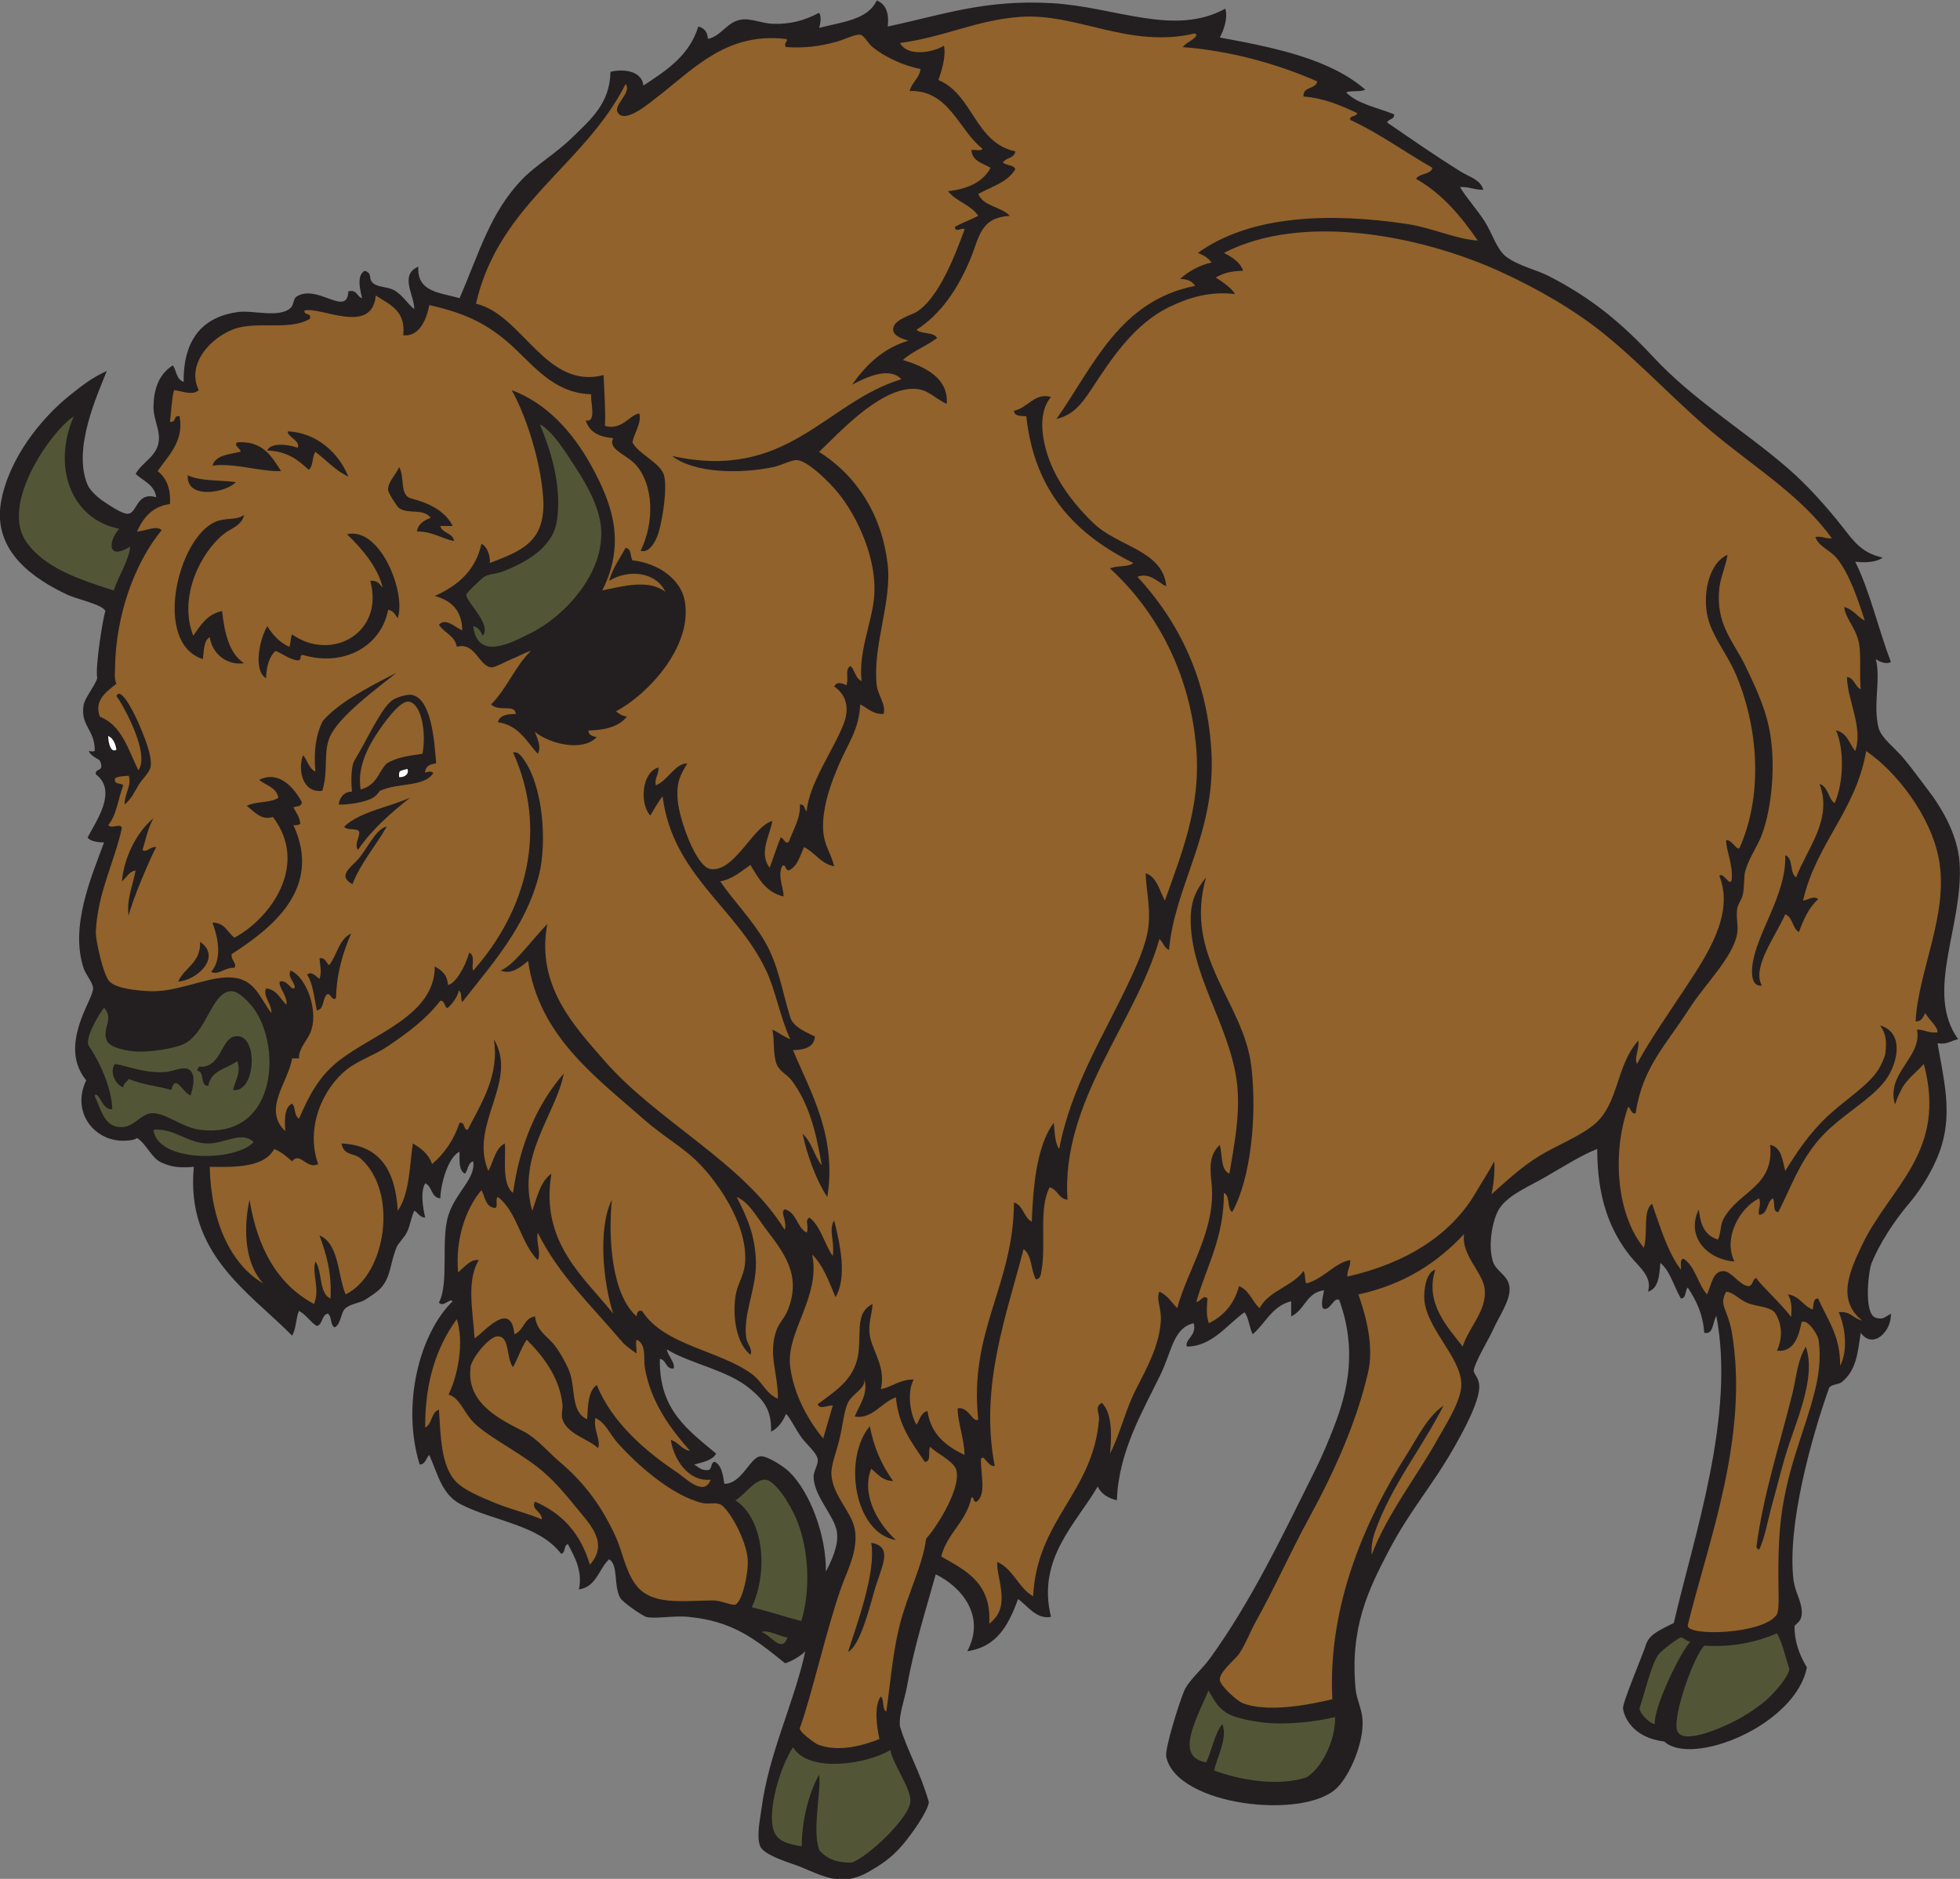<?xml version="1.0" encoding="UTF-8" standalone="no"?>
<svg
   xmlns:dc="http://purl.org/dc/elements/1.1/"
   xmlns:cc="http://creativecommons.org/ns#"
   xmlns:rdf="http://www.w3.org/1999/02/22-rdf-syntax-ns#"
   xmlns:svg="http://www.w3.org/2000/svg"
   xmlns="http://www.w3.org/2000/svg"
   viewBox="0 0 756.293 725.08"
   height="725.08"
   width="756.293"
   xml:space="preserve"
   id="svg2"
   version="1.1"><rect x="0" y="0" width="756.293" height="725.08" fill="#808080" stroke="none"/><defs
     id="defs6" /><g
     transform="matrix(1.333,0,0,-1.333,0,725.08)"
     id="g10"><g
       transform="scale(0.1)"
       id="g12"><path
         id="path14"
         style="fill:#231f20;fill-opacity:1;fill-rule:evenodd;stroke:none"
         d="m 309.164,4365.54 c -28.125,-71.33 -99.773,-226.25 -55.613,-329.73 7.304,-17.11 30.773,-38.22 51.64,-51.64 13.543,-8.71 51.508,-35.19 67.539,-31.79 25.418,5.41 22.918,63.68 79.45,47.68 -5.285,37.09 -38.016,46.74 -59.586,67.53 21.113,37.69 66.703,51.25 67.523,103.29 0.453,28.27 -16.543,60.05 -15.883,91.37 1.059,50.5 14.844,92.83 55.614,119.18 11.297,-11.15 8.496,-39.41 31.785,-47.68 -1.481,130.21 61.808,190.25 158.902,202.61 42.199,5.38 118.504,-18.56 150.957,11.92 8.289,7.78 8.309,26.68 15.891,31.78 60.305,40.5 147.527,-61.48 150.957,15.89 26.18,6.32 24.01,-15.72 39.73,-19.86 -5.53,24.02 -16.79,66.66 7.95,79.45 23.89,-8.02 8.54,-22.48 23.84,-35.75 14.28,-12.4 41.39,-10.14 59.58,-19.86 25.74,-13.76 39.13,-38.89 59.59,-55.62 1.37,39.36 -44.34,99.05 11.92,123.15 -4.83,-75.02 65.32,-75.05 119.18,-91.37 57.23,130.35 87.42,247.19 182.74,345.62 38.13,39.38 96.08,73.23 143.02,119.17 53.47,52.34 109.46,98.12 111.22,190.69 41.93,10.31 91.31,0.39 95.35,-39.72 66.5,43.41 133.15,86.66 158.9,170.81 17.16,-4.02 26.56,-15.81 27.81,-35.75 38.57,7.62 54.52,48.66 95.35,55.61 28.26,4.82 61,-10.75 91.36,-11.91 53.28,-2.02 93.69,10.07 135.07,31.78 7.68,-9.67 3.82,-33.23 0,-43.7 65.03,17.08 141.22,22.99 166.85,79.45 25.58,-10.17 36.71,-34.8 31.79,-75.48 157.02,33.28 281.27,79.13 476.71,67.54 183.45,-10.88 351.89,-97.2 500.54,-15.89 8.34,-26.41 -4.84,-63.39 -15.88,-83.43 160.95,-29.71 319.16,-62.2 421.09,-150.95 -13.66,-7.53 -40.66,-1.72 -55.61,-7.95 33.49,-34.03 91.2,-43.85 139.03,-63.56 1.59,-16.14 -16.91,-12.22 -19.86,-23.84 69.5,-47.65 140.33,-97.15 214.53,-143.01 21.81,-13.48 55.88,-22.25 63.56,-51.65 -25.73,-0.57 -40.9,9.43 -67.54,7.95 19.52,-32.48 46.8,-61.17 71.51,-99.32 21.62,-33.37 34.85,-82.4 63.56,-103.28 35.68,-25.97 86.57,-36.78 123.15,-55.62 122.14,-62.89 207.27,-132.92 301.92,-234.38 116.76,-125.17 260.73,-210.68 389.32,-321.79 54.88,-47.42 111.13,-110.14 158.9,-170.82 31.8,-40.38 54.73,-74.44 115.21,-87.4 -18.1,-14.62 -54.48,-15.13 -79.46,-11.92 43.47,-87.63 66.79,-195.4 103.29,-290 -12.83,-8.95 -34.35,0.89 -43.68,7.95 15.07,-58.41 -8.73,-131.67 7.93,-198.63 7.29,-29.29 47.12,-58.53 71.52,-87.4 24.94,-29.53 48.93,-63.51 67.52,-87.4 40.68,-52.22 89.31,-131.19 95.35,-214.52 13.19,-182.38 -102.72,-374.94 -3.98,-512.46 -19.97,-3.87 -31.54,-16.13 -59.59,-11.93 18.19,-104.79 41.35,-195.22 12.6,-293.15 -17.03,-58.05 -54.3,-122.6 -96.02,-171.64 -42.28,-49.73 -85.37,-116.37 -107.26,-170.82 -9.98,-24.82 -23.7,-148.48 11.93,-158.91 20.25,-5.93 24.39,0.39 43.68,11.92 2.63,-50.31 -51.13,-104.96 -87.39,-55.63 -8.87,-60.21 -13.26,-110.06 -55.61,-143.01 -8.46,-6.56 -28.37,-5.83 -35.76,-15.89 -53.3,-150.49 -121.42,-399.09 -103.3,-556.156 1.48,-10.137 6.01,-28.906 11.93,-43.711 30.53,-76.172 -4.8,-79.726 -8.75,-90.566 -0.49,-39.004 11.16,-78.887 35.69,-119.219 -33.11,-168.105 -332.33,-288.262 -412.92,-214.551 -91.11,10.84 -116.85,71.446 -119.26,96.153 -1.65,16.933 58.6,158.125 66.95,185.937 10.76,29.336 38.71,39.922 80.03,61.152 57.05,248.106 179.22,599.061 123.04,889.241 -12.06,-22.97 -7.91,-54.1 -34.92,-49.38 -3.85,55.74 -24.07,95.12 -47.68,131.12 -8.84,-8.38 -3.42,-31.02 -19.86,-31.8 -20.35,33.94 -30.11,78.48 -59.59,103.3 -2.82,-36.89 -5.12,-74.34 -35.75,-83.44 13.59,43.93 -26.98,72.23 -51.65,103.3 -60,75.59 -95.44,170.63 -95.33,309.87 -44.35,-17.27 -95.7,-49.63 -146.99,-79.46 -50.66,-29.45 -107.85,-51.95 -135.07,-91.36 -20.18,-29.22 -35.28,-105.22 -19.87,-154.95 8.75,-28.22 42.48,-38.71 47.68,-71.5 6.07,-38.26 -30.45,-87.38 -47.68,-127.13 -9.8,-22.62 -54.89,-96.07 -55.62,-119.18 4.41,-12.05 14.2,-20.56 15.9,-39.72 3.73,-41.96 -42.08,-126.82 -71.51,-178.77 -65.61,-115.8 -127.16,-180.73 -190.68,-301.918 -58.54,-111.66 -112.95,-223.066 -95.35,-401.23 2.75,-27.813 17.94,-56.036 19.86,-87.403 4.01,-64.902 -34.64,-155.937 -71.5,-194.648 -92.8,-97.52 -467.03,-54.766 -496.58,87.383 -5.09,24.453 39.29,162.168 51.65,190.703 13.49,31.172 49.71,59.726 75.47,95.332 118.76,164.16 208.96,353.398 305.89,548.221 18.15,36.45 35.58,78.03 51.65,119.18 41.79,107.05 67.83,225.74 15.89,369.45 -16.26,9.93 -27.84,-37.03 -47.68,-23.82 -5.37,13.71 0.87,34.9 3.99,51.64 -51.17,-5.78 -56.16,-57.74 -95.35,-75.49 0,14.57 0,29.14 0,43.71 -55.3,-13.57 -74.01,-63.71 -111.24,-95.35 -10.29,18.83 -10.92,47.34 -23.83,63.57 -50.68,-35.68 -93.81,-99.16 -166.85,-99.31 -6.93,21.23 29.35,30.78 19.87,67.52 -58.72,-13.13 -63.27,-80.22 -95.35,-146.98 -50.11,-104.31 -122.27,-222.58 -127.12,-365.49 -25.75,6.02 -45.3,18.27 -55.62,39.73 -60.36,-105.19 -177.12,-208.495 -135.07,-377.402 -42.34,-8.105 -67.63,32.168 -95.33,51.641 -26.57,-72.734 -59.97,-138.672 -146.99,-150.957 54.97,103.223 -18.97,187.734 -91.37,222.461 -27.86,-100.703 -61.97,-206.367 -83.43,-325.742 -6.74,-37.5 -24.77,-83.457 -19.86,-115.215 20.9,-69.922 59.11,-132.559 83.42,-218.496 -3.49,-27.695 -48.66,-91.348 -75.48,-123.145 -33.76,-40.02 -67.14,-60.078 -96.06,-76.973 -77.76,-45.508 -127.45,-17.539 -201.88,13.418 -22.49,9.336 -104.36,31.641 -115.21,59.59 -10.78,27.753 0.25,79.004 3.98,107.246 21.54,163.164 94.19,305.273 127.12,456.855 -6.04,-7.519 -35.23,-28.555 -58.73,-34.922 -91.95,74.629 -153.99,121.699 -278.95,134.238 -44.25,4.454 -99.14,-6.894 -123.14,0 -10.56,3.028 -68.48,42.247 -75.49,55.606 -19.38,36.992 -4.37,94.59 -31.78,111.25 -30.07,-28.184 -36.52,-80.02 -87.39,-87.402 11.48,53.925 -13.12,95.253 -31.79,131.093 -12.9,-2.988 -6.14,-25.644 -19.86,-27.812 -63.45,83.887 -194.92,94.067 -290,143.027 -54.4,28.01 -65.82,84.43 -91.37,143.01 -10.07,-8.46 -10.13,-26.94 -27.81,-27.81 -53.47,171.36 -0.99,379.14 95.35,472.75 -8.2,10.08 -26.4,-18.56 -39.73,-3.98 30.4,58.75 4.33,182.79 27.8,254.25 22.17,67.44 79.02,104.63 71.52,154.92 -15.74,-4.12 -14.7,-25.03 -23.84,-35.74 -18.28,8.21 -15.7,37.27 -15.89,63.56 -31.91,-15.2 -53.97,-88.79 -55.62,-135.06 -27.15,1.97 -23,35.25 -43.69,43.69 -14.73,-26.21 -6.47,-71.21 0,-99.32 -16.76,0.47 -20.1,14.34 -31.79,19.87 -9.34,-21.74 -11.81,-41.6 -19.87,-59.59 -8.37,-18.71 -25.56,-32.35 -31.77,-47.68 -18.64,-45.98 -15.08,-81.21 -43.7,-115.19 -10,-11.88 -32.14,-26.06 -47.67,-35.77 -14.22,-8.88 -40.2,-10.84 -55.63,-23.82 -15.085,-12.72 -12.468,-46.49 -31.773,-55.63 -13.597,6.27 -7.344,32.38 -19.863,39.73 -18.652,-3.87 -13.578,-31.45 -31.777,-35.76 -19.747,12.05 -30.793,32.77 -51.645,43.71 -9.164,-21.29 -7.996,-52.91 -19.867,-71.51 -126.067,127.17 -308.711,237.46 -284.43,488.62 -36.402,-3.05 -60.383,-2.45 -92.969,11.93 -30.41,13.42 -43.929,54.55 -71.503,71.5 -7,-6.79 -31.114,-8.28 -43.704,-7.95 -84.5,2.27 -146.117,86.55 -103.289,174.81 -48.066,59.14 -35.054,128.2 -7.937,194.65 9.472,23.22 27.969,57.99 27.805,71.52 -0.204,16.84 -21.297,39.47 -27.805,59.57 -38.695,119.45 20.93,259.11 59.582,363.11 -8.512,-0.11 -39.606,1.17 -47.664,14.3 23.187,45.25 88.234,134.52 23.832,182.74 -2.742,15.99 16.726,9.75 15.894,23.84 -0.078,6.99 -2.988,15.18 -6.73,18.5 -10.777,5.71 -23.664,12.91 -29.801,24.86 8.383,0.31 8.75,-2.7 17.469,0.7 0.797,61.42 -41.055,71.3 -32.582,130.72 3.308,23.25 31.609,54.31 39.722,79.46 -6.371,35.04 17.907,182.01 23.836,194.66 -8.113,19.1 -83.316,34.42 -111.23,47.67 -92.555,43.93 -217.418,124.09 -190.691,270.14 22.297,121.79 112.488,238.62 202.605,309.87 34.074,26.93 58.035,46.42 103.289,67.53 z M 1910.14,1505.25 c 19.83,-2.67 15.45,-29.57 39.72,-27.81 6,15.39 -16.42,36.47 -19.86,55.61 68.91,-42.5 175.78,-59.07 242.32,-115.2 36.2,-30.53 61.97,-58.94 59.59,-123.14 21.43,10.35 33.88,29.68 43.7,51.64 15.41,-17.64 24.82,-40.3 43.7,-67.54 12.85,-18.52 44.3,-44.32 47.67,-63.56 2.68,-15.27 -12.39,-35.39 -11.92,-51.64 1.66,-56.93 60.3,-112.22 67.54,-158.9 5.88,-37.972 -14.96,-82.308 -31.78,-115.218 1.17,104.238 -45.7,231.018 -107.27,289.998 -13.45,12.91 -63.1,46.8 -83.42,43.69 -29.85,-4.51 -53.05,-79.74 -103.28,-79.43 -4.39,26.07 -7.54,53.38 -27.81,63.55 -13.3,-1.26 -6.45,-22.67 -19.87,-23.82 -20.15,-1.6 -27.65,9.41 -39.72,15.88 24.72,7.07 52.09,11.48 63.56,31.79 -78.98,66.66 -166.1,125.24 -162.87,274.1 v 0" /><path
         id="path16"
         style="fill:#525637;fill-opacity:1;fill-rule:evenodd;stroke:none"
         d="m 301.215,2522.25 c 30.508,-34.83 -7.449,-58.75 7.949,-95.36 9.957,-23.63 67.555,-30.85 87.399,-31.77 41.894,-1.94 104.824,9.14 131.093,19.86 71.344,29.1 83.321,155.02 143.02,154.92 20.383,-0.02 48.363,-31.33 55.613,-39.7 90.242,-104.3 82.734,-389.71 -146.988,-361.51 -54.676,6.7 -103.024,52.56 -143.012,47.66 -32.066,-3.93 -49.203,-43.54 -91.371,-39.73 -43.902,3.99 -51.66,49.26 -71.512,91.37 13.864,14.26 21.496,-44.03 51.649,-39.73 -1.325,58.46 -34.797,134.88 -67.535,182.76 -14.098,20.6 27.453,90.15 43.695,111.23 z m 55.621,-230.41 c 0.941,12.3 11.055,15.43 15.894,23.82 46.508,-18.47 80.676,-19.47 123.149,-31.77 12.047,49.22 32.851,-7.85 55.613,-15.9 8.563,24.9 14.332,57.07 0,71.5 -17.023,17.19 -47.262,-2.2 -75.48,-3.96 -57.071,-3.54 -110.989,18.98 -143.016,23.83 -17.473,-21.14 1.027,-61.63 23.84,-67.52 z m 246.305,3.96 c 6.468,45.18 54.011,49.28 83.422,71.5 12.941,-31.25 -6.586,-57.87 -11.918,-83.41 67.777,-9.93 74.707,170.04 3.972,154.92 -40.359,-8.61 -37.894,-93.18 -103.289,-87.38 -0.215,-5.08 -5.09,-5.51 -3.973,-11.94 22.704,-2.44 5.793,-44.53 31.786,-43.69 v 0" /><path
         id="path18"
         style="fill:#ffffff;fill-opacity:1;fill-rule:evenodd;stroke:none"
         d="m 313.141,3308.82 c 14.941,-6.24 21.64,-24.73 23.836,-39.72 -16.543,-11.08 -23.829,21.07 -23.836,39.72 v 0" /><path
         id="path20"
         style="fill:#525637;fill-opacity:1;fill-rule:evenodd;stroke:none"
         d="m 444.234,2168.69 c 60.672,5.63 97.684,-39.92 158.903,-39.74 47.426,0.15 98.367,37.16 131.101,3.98 -53.476,-57.58 -279.621,-59.38 -290.004,35.76 v 0" /><path
         id="path22"
         style="fill:#91622b;fill-opacity:1;fill-rule:evenodd;stroke:none"
         d="m 1222.87,3257.18 c -41.07,-6.07 -73.36,-9.82 -103.29,-27.81 -26.53,-27.08 -26.49,-61.42 -75.48,-75.48 -10.69,62.41 19.26,122.35 55.61,174.79 23.35,33.68 61.34,82.7 83.43,79.46 37.76,-5.55 51.28,-91.87 39.73,-150.96 z M 4996.85,1699.9 c 21.7,-2.07 33.05,-19.86 59.59,-31.77 26.79,-12.02 70.83,-10.47 83.42,-31.78 14.6,-24.69 23.96,-62.39 3.98,-107.27 54.99,-5.95 64.68,54.47 71.5,83.44 17.53,7.23 42.54,-31.17 47.68,-47.68 2.91,-9.33 5.43,-37.07 3.97,-67.54 -5.04,-105.46 -66.7,-232.3 -95.35,-361.5 -19.56,-88.22 -23.83,-151.542 -23.84,-262.187 0,-36.543 3.7,-92.578 -3.96,-107.265 -34.23,-58.457 -264.46,-65.899 -258.23,-31.778 58.35,238.848 179.21,548.03 127.14,850.14 -2.19,12.67 -6.89,28.96 -11.92,43.69 -10.25,30 -20.54,41.05 -3.98,71.5 z m 191.51,-295.56 c -35.67,-143.68 -84.36,-292.19 -104.11,-443.344 0.84,-4.453 4.4,-6.191 7.94,-7.93 16.89,34.2 25.42,88.084 39.74,139.024 11.63,41.46 22.72,86.89 35.75,131.09 28.32,96.16 91.71,225.82 59.58,317.84 -24.63,-40.34 -27.53,-90.88 -38.9,-136.68 z m -1009.88,-34.16 c -46.66,-32.23 -74.03,-90.69 -107.25,-143.01 -113.3,-178.44 -228.92,-430.451 -214.52,-707.131 -72.06,-17.519 -188.39,-38.457 -258.23,-11.914 -17.94,6.816 -66.45,51.172 -67.52,67.539 -1.57,23.828 43.43,58.086 55.61,75.469 18.27,26.113 31.74,63.769 51.64,99.316 50.82,90.781 95.98,193.164 150.96,293.981 75.14,137.74 137.95,279.2 170.82,421.1 17.2,74.14 -3.86,158.12 -27.79,226.44 131.73,28.5 228.6,91.84 305.89,174.79 -8.92,-60.59 54.43,-110.86 59.58,-158.91 6.85,-63.9 -45.19,-108.4 -63.57,-166.83 -43.12,55.86 -110.56,125.21 -79.45,222.44 -26.9,-7.13 -33.02,-58.71 -31.78,-83.42 4.32,-85.49 104.66,-167.64 107.3,-246.47 1.59,-47.59 -46.32,-120.35 -67.56,-158.73 -58.66,-105.97 -148.38,-220.31 -191.93,-336.578 -1.97,24.746 3.51,49.375 8.35,63.338 47.2,136.21 139.44,248.77 199.45,368.58 z m -1676.43,75.48 c 12.48,-41.64 -16.18,-76.48 -27.81,-107.26 51.12,-8.44 77.38,41.58 119.18,55.62 7.09,-82.97 47.3,-132.79 83.43,-186.72 20.15,-0.29 8.58,31.14 15.89,43.7 14.38,-17 68.47,-41.21 75.48,-67.52 14.83,-55.73 -62.39,-172.7 -87.4,-198.636 -8.58,-73.125 -52.59,-158.047 -75.48,-246.309 -20.75,-80.019 -26.89,-163.125 -39.73,-254.258 -12.76,7.11 -5.33,34.414 -15.88,43.711 -20.45,-26.64 -11.55,-89.726 -3.98,-123.144 -47.35,-18.887 -118.11,-39.102 -178.77,-15.899 -5.17,1.993 -55.64,36.739 -51.64,47.676 33.51,91.504 76.92,285.371 119.17,405.195 17.94,50.879 50.84,109.258 39.73,170.824 -9.04,50.11 -64.6,97.67 -67.53,158.9 -1.3,27.15 14.73,65.18 23.84,103.3 8.29,34.71 12.66,80.02 23.83,103.29 12.8,26.67 51.22,40.89 47.67,67.53 z m 91.37,-464.801 c -45.92,41.851 -102.73,126.131 -71.51,206.581 18.3,-14.8 31.47,-34.74 63.56,-35.74 -31.68,43.77 -55.78,95.18 -67.53,158.89 -78.4,-92.29 -45.69,-309.38 75.48,-329.731 z m -63.56,-150.957 c 19.35,70.411 59.64,131.621 -7.95,143.008 15.02,-87.48 -44.14,-241.738 -66.9,-315.722 32.39,16.113 59.15,115.625 74.85,172.714 z m -1044.8,651.508 c 14.29,25.45 23.55,55.89 39.73,79.47 45.33,-45.8 94.44,-106.43 103.28,-186.72 1.44,-13.05 -4.21,-31.02 0,-43.71 14.49,-43.59 73.75,-55.82 103.29,-83.42 8.59,24.55 -14.29,51.88 -7.95,87.38 30.35,-14.53 42.57,-47.96 63.57,-71.48 53.29,-59.71 154.75,-152.93 246.3,-174.8 17.51,-4.18 37.06,2.71 51.64,-3.97 23.14,-10.62 74.75,-99.121 79.46,-158.906 3.06,-38.926 -15.55,-122.832 -35.75,-131.113 -9.39,-3.828 -42.86,12.05 -63.57,11.933 -92.58,-0.586 -180.71,-16.054 -226.44,47.676 -28.62,39.883 -37.13,94.453 -55.61,135.059 -39.62,87.031 -87.5,154.321 -162.88,218.491 -33.2,28.29 -66.1,67.91 -103.29,87.41 -59.93,31.4 -166.6,78.02 -154.93,182.73 -3.14,22.01 56.29,98.26 81.1,92.87 32.46,-0.6 22.34,-64.06 42.05,-88.9 z m -254.24,-174.79 c -1.02,136.09 34.73,235.41 91.36,313.83 22.18,-67.68 2.82,-164.16 -23.84,-218.5 33.54,-9.02 44.22,-53.75 75.48,-83.41 48.68,-46.2 143.08,-89.24 206.58,-147 30.58,-27.79 54.98,-56.25 83.43,-91.36 42.51,-52.48 100.58,-106.391 43.69,-170.825 -25.67,88.204 -79.08,148.675 -158.89,182.735 -12.92,-22.36 20.75,-28.46 19.85,-51.64 -42.43,18.83 -90.17,29.1 -135.07,47.68 -37.22,15.41 -91.35,36.97 -115.2,63.57 -41.62,46.37 -42.4,128.09 -47.67,206.56 -23.22,-7.24 -19.09,-41.81 -39.72,-51.64 z m 95.34,448.91 c -8.91,94.98 21.86,184.7 67.53,238.36 10.95,-19.51 11.35,-49.57 39.72,-51.64 9.83,3.41 -1.16,27.63 7.95,31.77 56.32,-43 65.52,-133.12 115.21,-182.73 10.96,21.66 -5.71,49.82 0,79.45 61.03,-123.4 156.3,-211.85 242.33,-313.85 10.65,-12.63 25.41,-23.18 43.7,-35.76 0.01,17.76 -3.01,25.86 0,39.75 29.38,-12.31 19.9,-54.96 23.83,-79.47 16.75,-104.32 80.35,-185.12 131.11,-242.33 -25.23,3.93 -33.08,25.2 -55.63,31.78 7.02,-52.07 48.78,-122.32 115.2,-115.2 -18.69,-51.54 -74.65,6.08 -95.34,19.87 -95.45,63.55 -189.91,145.97 -234.38,254.24 -24.87,-17.5 -25.65,-59.09 -27.8,-99.32 -48.73,21.66 -32.4,90.31 -51.65,139.04 -9.42,23.87 -25.01,51.41 -39.73,71.53 -21.73,29.7 -54.25,42.73 -59.58,87.38 -32.44,-4.63 -32.43,-41.72 -59.6,-51.64 -9.93,102.01 -89.37,4.14 -115.21,-11.92 -5.12,80.59 -24.05,165.49 11.93,226.45 -21.61,4.78 -43.79,-21.76 -59.59,-35.76 z M 352.859,3042.66 c -5.375,15.01 -27.308,-4.24 -39.718,7.94 24.636,28.33 28.886,77.05 43.695,115.21 -5.777,7.98 -28.203,0.92 -23.84,19.86 3.543,5.91 31.379,7.51 39.734,7.95 9.223,-27.55 -12.64,-51.83 -11.925,-83.42 19.254,16.46 26.008,32.24 39.73,55.61 10.828,18.44 33.641,37.76 35.754,55.62 4.078,34.39 -21.797,91.68 -32.559,118.4 -5.261,13.07 -52.835,118.74 -66.753,84.19 14.761,-17.18 99.234,-165.41 63.558,-214.51 -29.515,59.2 -47.492,129.95 -111.234,154.93 -17.383,45.33 15.262,70.34 47.676,95.34 -6.778,15.86 -4.082,33.79 -3.981,43.7 1.66,156.49 57.832,307.52 135.07,401.24 -16.8,15.12 -46.578,-3.4 -71.503,-3.97 18.46,39.79 43.882,72.63 95.347,79.45 2.953,46.66 -11.105,76.3 -35.758,95.34 29.129,42.52 77.75,86.26 63.567,158.91 -18.336,3.76 -9.117,-20.02 -27.809,-15.9 4.16,30.27 4.738,64.11 11.906,91.37 23.153,-2.24 52.602,-16.8 71.512,0 -40.664,82.93 50.758,168.67 123.152,182.74 66.622,12.96 145.918,-7.94 198.629,23.84 5.922,19.16 -18.23,8.25 -15.886,23.84 45.168,13.34 195.847,-73.81 206.577,43.7 38.6,-26.29 87.49,-42.28 79.45,-115.22 45.06,-4.86 67.1,42.85 75.48,87.41 95.75,-21.49 157.74,-48.91 222.47,-103.3 72.1,-60.57 130.38,-151.59 246.3,-154.92 -3.89,-17.49 17.39,-83.81 -15.89,-75.49 9.69,-34.01 39.21,-48.18 79.45,-51.64 -16.65,-33.71 39.1,-45.92 67.54,-79.45 47.56,-56.09 53.69,-160.15 11.92,-246.3 24.74,-8.92 44.68,28.39 51.64,51.64 11.87,39.69 26.1,127.83 15.89,166.85 -9.28,35.46 -76.37,63.13 -91.37,95.34 5.15,26.68 27.54,57.15 19.86,83.43 -28.07,-3.42 -50.89,-50.75 -99.32,-35.76 2.1,52.42 -2.34,98.3 -3.97,146.99 -167.9,-43.57 -234.72,175.39 -369.45,206.58 66.27,289.94 313.31,399.11 433.02,635.62 19.45,-21.67 -32.67,-58.73 -23.84,-79.46 17.39,-40.79 96.63,27.76 107.26,35.76 107.74,80.99 203.21,194.17 377.4,174.79 17.31,-1.23 -7.38,-13.28 3.97,-23.83 55.04,-3.32 95.5,1.79 146.99,15.88 21.75,5.96 54.25,22.54 67.53,19.87 12.88,-2.58 20.74,-23.52 35.76,-35.75 33.15,-27 85.93,-53.17 139.04,-63.57 -4.3,-27.47 -25.48,-38.08 -31.79,-63.56 114.18,3.64 141.36,-112.43 210.55,-166.84 -2.95,-8.96 -22.28,-1.57 -31.78,-3.98 2.51,-33.24 33.58,-37.93 55.62,-51.64 -22.31,-41.26 -66.1,-61.03 -123.15,-67.54 23.07,-29.9 66.53,-39.4 87.39,-71.5 -22.05,-11.06 -46.34,-19.86 -67.53,-31.78 -0.26,-19.53 24.98,1.55 27.81,-7.95 -25.53,-68.75 -73.21,-197.61 -139.04,-238.36 -15.85,-9.81 -69.15,-22.63 -67.54,-51.64 1.17,-20.93 33.19,-26.97 43.71,-31.79 -74.59,-22.07 -122.32,-71.02 -162.88,-127.12 32.71,16.24 104.49,55.66 143.01,15.9 -221.83,-67.9 -328.22,-296.29 -663.43,-222.48 62.03,-49.02 193.59,-52.94 293.98,-31.77 21.54,4.54 50.96,20.92 67.54,19.86 31.64,-2.04 94.58,-64.99 119.17,-95.35 54.2,-66.9 115.21,-193.08 103.29,-305.88 -7.59,-71.78 -45.48,-156.73 -35.75,-238.36 -17.9,7.26 -19.19,31.12 -31.79,43.69 -17.44,-9.62 -5,-31.32 -11.91,-55.62 -14.94,6.02 -27.03,11.47 -35.76,-3.97 30.33,-19.84 47.16,-56.62 27.81,-107.25 -28.79,-75.37 -101.48,-174.56 -107.26,-254.25 -7.43,5.81 -4.68,21.8 -19.86,19.87 2.65,-38.36 -19.09,-72.6 -31.79,-107.27 -10.45,-9.99 -13.37,9.96 -23.83,11.92 -11.38,-28.35 -20.93,-58.52 -31.78,-87.4 -31.97,41.36 -0.55,90.47 7.94,135.07 -55.84,-13.82 -109.24,-148.82 -178.77,-139.05 -42.64,6.01 -90.94,145.21 -95.34,198.64 -4.63,56.4 9.54,75.94 27.82,107.26 -36.2,0.05 -55.9,-49.76 -91.38,-63.56 -3.86,23.72 9.36,30.37 7.95,51.64 -47.55,-12.21 -55.92,-102.94 -23.84,-139.04 11.79,18.68 22.08,38.83 35.75,55.61 28.45,-226.14 211.38,-320.91 297.95,-500.54 29.61,-61.43 41.48,-137.46 71.51,-202.6 -19.07,7.4 -33.62,19.33 -51.65,27.79 6.77,-32.22 1.02,-68.75 11.92,-99.31 7.57,-21.2 30.83,-30.55 43.7,-47.66 49.82,-66.27 70.49,-148.11 87.4,-246.31 -21.96,27.03 -29.22,68.77 -55.61,91.37 11.86,-57.15 38.55,-133.48 71.51,-182.74 28.38,175.51 -48.41,303.6 -99.32,425.08 33.28,1.13 60.83,8.01 63.56,39.71 -24.61,11.93 -62.56,26.87 -71.51,55.62 -24.5,78.66 -33.89,152.76 -75.48,222.47 -38.8,65.04 -85.71,110.42 -127.13,170.83 37.62,7.4 60.49,29.56 87.4,47.66 23.11,-39.12 45.28,-79.19 95.35,-91.35 3.13,18.82 -17.85,56.83 -3.98,87.39 10.47,10.53 8.4,-11.77 19.86,-11.92 25.06,12.03 32.35,41.8 43.71,67.54 32.33,-15.34 47.54,-47.81 87.39,-55.62 -10.71,45.65 -35.96,64.64 -31.78,131.09 3.55,56.3 22.68,108.85 43.7,158.91 27.89,66.39 59.86,104 63.56,178.76 21.44,-10.33 34.97,-28.59 67.54,-27.81 7.76,28.07 -16.53,54.12 -19.87,83.42 -12.66,111.17 44.25,241.41 31.79,349.6 -16.24,140.99 -87.23,255.44 -198.64,325.76 53.49,50.02 169.02,180 270.14,182.74 44.35,1.19 62.89,-27.42 99.32,-43.7 6.16,75.02 -63.98,108.14 -127.13,127.12 28.89,25.41 68.43,40.16 99.32,63.56 -9.58,18.23 -45.35,10.26 -59.59,23.84 69.28,44.34 118.8,116.57 154.94,202.6 27.73,66.04 28.77,122.09 115.19,127.13 -24.55,27.09 -76.45,26.82 -91.37,63.55 38.52,21.08 85.27,33.92 107.27,71.51 -4.68,13.88 -27.19,9.89 -35.75,19.87 8.53,13.98 33.56,11.46 35.75,31.78 -117.58,25.43 -121.74,164.29 -222.47,206.57 9.34,27.69 22.34,68.6 15.89,99.32 -32.98,-20.1 -105.76,-32.43 -127.12,7.94 129.7,17.43 218.99,65.73 345.62,75.48 165.95,12.79 316.51,-93.21 508.48,-47.67 15.76,-10.39 -28.11,-26.58 -35.74,-39.72 136.74,-10.5 272.24,-47.91 389.31,-99.32 -4.26,-23.54 -41.92,-13.71 -39.73,-43.7 62.43,-5.1 108.36,-26.71 154.93,-47.67 -0.72,-12.51 -21.39,-5.09 -19.85,-19.86 85.85,-39.95 158.2,-93.39 238.35,-139.04 -6.07,-20.42 -37.83,-15.13 -47.68,-31.78 75.93,-43.25 130.02,-108.35 178.77,-178.78 -63.28,4.18 -134.65,37.38 -202.59,47.68 -223.9,33.96 -455.16,26.62 -607.82,-83.43 15.71,-5.99 30.61,-14.41 39.73,-27.8 -34.89,-7.44 -67.05,-25.65 -91.38,-47.67 18.3,0.32 34.92,-5.07 43.7,-19.86 -218.76,-43.44 -293.38,-231.02 -401.23,-385.35 45.05,10.94 69.92,38.71 99.32,83.42 59.76,90.87 124.5,191.84 230.41,242.33 49.33,23.53 112.25,45.17 186.71,35.75 -5.35,13.25 -35.3,36.16 -55.62,47.68 20.07,13.03 46.86,19.35 79.45,19.86 -9.35,26.39 -33.05,40.07 -55.61,51.64 231.15,119.6 575.96,47.09 794.53,-51.64 111.54,-50.38 221.15,-114.01 305.88,-182.74 115.19,-93.42 216.6,-205.92 329.73,-297.94 118.77,-96.6 246.2,-177.38 329.72,-293.98 -18.8,-1.6 -27.33,7.09 -47.66,3.97 8.77,-28.02 43.95,-38.1 63.56,-63.56 36.96,-47.97 58.4,-114.96 79.46,-178.77 -21.76,11.36 -33.61,32.61 -59.59,39.73 2.68,-34.11 37.18,-62.79 43.7,-111.24 5.09,-37.85 0,-82.32 3.97,-127.12 -17.15,8.02 -17.95,32.38 -39.73,35.76 0.3,-64.98 47.81,-147.17 23.83,-214.52 -17.08,21.31 -23.39,53.4 -55.61,59.58 23.68,-51.69 23.16,-150.19 -3.97,-210.55 -19.46,13.65 -18.09,48.12 -43.7,55.62 39.24,-103.07 -37.07,-188.41 -67.54,-270.14 -20.25,11.53 -7.24,56.31 -31.77,63.56 4.38,-114.71 -85.13,-226.01 -95.36,-321.77 -2.72,-25.53 -0.18,-58.05 27.82,-55.63 -30.28,52.54 40.52,144.06 67.54,206.58 22.13,-8.32 20.53,-40.37 39.71,-51.64 13.25,37.09 28.96,71.69 55.63,95.34 -12.21,11.95 -31.13,-3.11 -43.7,-3.97 38.2,167.05 152.4,258.1 182.73,433.02 87.21,-59.65 187.33,-187.15 210.56,-313.84 28.97,-157.99 -59.84,-322.13 -67.54,-468.77 18.34,-1.13 21.41,13.03 27.81,23.83 10.59,-17.95 36.36,-39.46 35.75,-55.61 -25.92,-3.42 -36.82,8.19 -59.59,7.93 16.26,-80.12 -90.88,-125.06 -63.55,-216.89 7.78,22.91 11.9,30.62 19.85,46.07 14.13,27.48 45.51,50.16 63.57,71.51 68.13,-256.18 -97.66,-354.52 -178.77,-524.38 -36.51,-76.44 -73.6,-159.18 0,-218.5 -25.52,4.93 -32.89,28.03 -67.53,23.85 18.8,-41.68 27.32,-111.6 3.96,-154.94 1.31,87.38 -37.55,134.57 -63.55,194.65 -16.47,0.59 -12.08,-19.71 -15.9,-31.78 -27.99,10.41 -37.64,39.16 -71.5,43.71 14.45,-24.18 8.97,-52.46 9.55,-65.31 -40.53,50.8 -94.71,98.26 -100.92,112.99 -12.48,-3.42 -8.83,-22.97 -23.84,-23.85 -25.51,3.71 -49.13,43.75 -71.5,43.69 -31.04,-0.06 -33.02,-35.6 -47.68,-67.52 -26.63,30.3 -33.54,80.33 -67.54,103.28 -12.34,-0.89 -6.71,-19.76 -7.94,-31.79 -39.21,52.17 -59.4,123.34 -83.43,190.7 -27.86,-19.26 -11.03,-84.08 -23.82,-127.13 -77.05,92.95 -92.87,266.39 -47.68,401.23 4.89,21.15 8.74,-17.79 23.84,-11.91 20.02,133.4 86.32,195 157.3,305.84 43.18,67.44 125.24,146.46 136.67,214.57 3.84,22.87 -3.82,46.06 0,71.51 2.15,14.35 12.22,25.05 15.89,39.73 6.21,24.79 2.3,52.98 7.95,71.51 12.1,39.71 35.47,70.49 47.67,103.28 29.04,78.09 42.34,209.89 19.86,313.84 -12.97,59.99 -41.11,120.21 -67.53,174.79 -35.04,72.36 -86.92,120.21 -75.48,226.44 3.05,28.28 18.58,62.92 23.84,95.35 -50.05,-21.33 -71.63,-102.76 -59.6,-170.82 10.72,-60.6 56.17,-111.52 83.44,-174.8 58.15,-134.99 84.78,-334.06 11.9,-500.54 -6.48,-16.6 -21.61,22.09 -39.72,19.86 -0.98,-28.83 20.38,-69.64 15.9,-115.21 -5.36,-20.57 -24.91,24.78 -35.76,11.91 44.7,-110.15 -36.52,-230.66 -99.31,-325.74 -51.48,-77.95 -102.8,-151.37 -139.05,-218.51 -9.1,17.18 7.3,42.93 3.98,67.53 -65.05,-71.62 -56.24,-183.08 -127.13,-242.32 -43.86,-36.64 -106.52,-59.36 -158.91,-91.37 -54.76,-33.47 -94.04,-71.62 -139.04,-111.23 5.9,28.52 9.91,58.95 7.95,95.33 -17.71,-33.35 -35.27,-59 -51.64,-87.38 -73.42,-127.38 -204.44,-207.63 -373.44,-246.31 -1.35,19.89 9.3,27.78 7.96,47.68 -43.17,-6.52 -77.14,-54.79 -127.14,-67.54 -5.18,9.38 -1.67,27.46 -7.94,35.74 -33.1,-45.02 -100,-56.25 -127.13,-107.24 -21.83,19.2 -29.65,52.42 -59.58,63.55 -13.72,-51.17 -43.82,-85.96 -87.4,-107.26 -8.15,25.19 -5.65,42.03 -3.96,71.5 -12.34,14.53 -26.06,-16.62 -31.79,-7.93 29.27,101.82 79.63,182.56 79.45,313.83 18.85,-7.64 8.19,-44.79 23.84,-55.63 54.61,97.01 72.14,279.65 55.61,421.12 -22.01,188.43 -197.35,315.41 -131.1,548.21 -30.94,-40.29 -48.69,-72.46 -43.7,-146.98 10.69,-159.44 123.65,-305.24 135.07,-468.77 5.51,-78.66 -8.87,-155.18 -23.83,-242.33 -25.96,11.12 -19.81,54.34 -27.8,83.42 -31.23,-29.43 -28.54,-66.23 -23.84,-111.23 14.04,-134.49 -71.01,-252.85 -99.32,-361.5 -16.6,16.48 -28.54,37.65 -51.64,47.65 -10.65,-22.24 7.12,-47.73 3.97,-87.38 -5.57,-70.25 -39.18,-131.8 -71.5,-194.67 -32.09,-62.38 -45.54,-129.24 -75.49,-186.7 3.06,31.49 10.79,114.67 -23.83,146.98 -21.63,-12.19 -6.47,-29.24 -7.94,-47.68 -17.17,-213.52 -179.42,-288.38 -190.69,-512.462 -42.93,24.59 -56.89,78.164 -103.29,99.317 -5.01,-27.813 21.9,-87.813 7.95,-135.078 -5.53,-18.692 -19.05,-33.985 -31.79,-43.692 7.2,118.438 -68.24,154.219 -139.03,194.668 17.58,68.497 72.57,99.547 87.39,170.817 10.45,1.18 3.13,-15.43 15.9,-11.93 28.28,23.26 10.28,81.07 11.91,123.16 7.42,17.52 19.87,-23.84 39.73,-19.86 -44.99,231.06 35.65,440.27 83.42,627.68 24.6,-16.45 20.86,-61.25 35.76,-87.41 14.67,0.24 14.76,18.03 15.88,23.83 14.61,74.96 -8.66,181.02 23.85,242.35 23.43,-5.71 25.46,-32.82 51.64,-35.77 -18.64,285.81 197.8,512.33 266.16,754.81 10.64,-9.22 13.83,-25.92 27.8,-31.78 16.27,185.17 132.94,333.34 123.16,564.1 -9.39,221.65 -98.94,391.37 -214.53,516.44 35.45,13.56 59.64,-16.64 83.43,-27.8 -8.72,103.8 -138.66,114.05 -210.54,182.74 -49.31,47.12 -96.52,106.58 -123.16,170.82 -20.47,49.4 -44.89,141.27 0,194.66 -46.94,13.82 -68.03,-32.58 -107.25,-39.73 0.91,-16.31 19.36,-15.06 35.75,-15.88 23.64,-221.34 146.14,-343.82 309.86,-425.08 -14.97,-12.84 -49.22,-6.41 -67.54,-15.89 127.24,-115.61 233.4,-296.51 250.28,-528.35 12.05,-165.52 -45.73,-304.1 -91.38,-433.02 -15.97,29.06 -22.48,67.57 -55.61,79.45 -0.55,-35.63 14.85,-98.68 7.95,-154.94 -6.61,-53.75 -34.97,-114.65 -59.59,-166.83 -70.35,-149.15 -165.15,-298.31 -198.63,-476.72 -13.01,17.44 -12.49,48.41 -15.89,75.47 -51.2,-67.25 -60.02,-194.48 -63.56,-286.02 -23.79,11.95 -24.05,47.44 -51.64,55.61 -0.91,-240.12 -131.16,-372.02 -103.3,-627.68 -13.74,-14.14 -27.71,37.81 -59.58,31.8 -1.02,-36.82 19.06,-86.86 19.86,-135.08 -52.75,25.37 -97.37,58.88 -107.26,127.13 -19.53,-4.32 -22.19,-25.49 -31.78,-39.73 -18.65,31.58 -28.19,94.67 -7.95,131.09 -41.35,0.32 -60.76,-21.32 -95.33,-27.81 15.6,62.42 -24.22,109.81 -31.79,154.94 -5.6,33.4 6.49,63.09 7.95,91.37 -46.86,-22.91 -34.92,-72.32 -39.73,-131.11 -6.77,-82.62 -60.77,-115.69 -119.18,-158.89 6.04,-17.25 28.95,-2.23 43.7,-3.98 -9.11,-31.94 -18.55,-63.54 -27.81,-95.34 -47.16,57.5 -84.93,129.89 -95.34,206.57 -13.74,101.21 88.6,202.05 63.56,325.76 32.23,-31.33 48.56,-78.56 67.54,-123.15 34.28,57.93 13.22,153.4 -3.98,222.46 -17.06,-28.39 1.8,-57.4 -3.97,-103.28 -24.79,34.81 -33.99,85.2 -67.54,111.23 -14.98,-8.45 -0.11,-25.45 -7.94,-43.69 -28.87,14.83 -28.54,58.85 -63.56,67.52 -14.59,-7.05 7.79,-34.12 0,-59.59 -119.78,195.65 -370.38,314.4 -524.39,492.6 -81.29,94.08 -196.92,212.87 -162.87,393.3 -54.68,-57.91 -95.34,-117.71 -135.07,-135.06 33.24,-13.32 60.8,13.28 79.45,27.79 30.23,-217.28 197.65,-337.36 337.67,-460.82 48.85,-43.06 104.62,-75.21 146.99,-115.19 55.28,-52.19 154.63,-184.84 143.01,-301.93 -3.48,-35.04 -22.95,-58.03 -27.8,-95.34 -8.59,-65.97 6.07,-136.95 43.69,-166.85 7.45,16.56 -9.46,31.79 -11.91,47.67 -10.57,68.29 29,142.72 27.8,218.5 -1.23,77.93 -25.03,130.51 -55.61,190.68 35.09,-14.82 56.74,-55.64 83.42,-91.36 49.76,-66.64 107.14,-132.76 63.57,-238.36 -7.9,-19.14 -24.71,-35.59 -31.79,-55.63 -25.33,-71.7 4.88,-124.47 3.98,-198.63 -35.05,14.8 -44.26,48.51 -75.48,71.52 -93.92,69.16 -253.5,81.94 -317.82,182.74 -13.31,2.71 -14.52,-6.66 -15.88,-15.9 -72.25,64.78 -82.17,225.84 -71.51,337.67 -41.73,-84.86 -23.98,-244.21 3.97,-329.72 -84.78,106.13 -212.39,206.58 -178.77,405.21 -32.16,-22.13 -40.99,-67.6 -55.61,-107.26 -45.7,159.74 68.97,279.49 91.37,397.26 -76.27,-87.95 -126.75,-201.66 -146.99,-345.62 -34.61,25.97 -19.37,108.2 -23.84,143.01 -28.1,-14.26 -32.36,-52.39 -47.67,-79.44 -57.27,134.47 89.18,258.62 15.9,381.37 17.64,-103.93 -37.96,-188.59 -75.49,-262.19 -14.54,0.02 -5.82,23.3 -23.83,19.85 -16.39,-49.83 -43.7,-88.72 -79.45,-119.18 -9.72,28.71 -31.24,45.56 -55.62,59.59 -9.45,-62.7 -9.32,-146.41 -43.7,-194.65 -6.4,112.77 -48.77,189.59 -162.876,194.65 6.891,-36.59 35.316,-25.84 55.616,-43.7 109.59,-96.36 73.79,-336.6 -43.71,-393.28 -23.796,58.28 -18.363,145.82 -75.472,170.82 18.859,-52.65 36.129,-106.89 31.781,-182.75 -34.687,15.62 -22.562,78.09 -43.695,107.26 -11.027,-34.1 14.098,-78.88 -3.973,-123.14 -105.961,56.91 -163.914,161.84 -186.718,301.91 -20.336,-94.8 -10.157,-188.77 39.734,-242.32 -93.711,54.61 -151.738,179.3 -154.934,337.66 81.465,-2 158.793,0.11 186.711,51.66 20.567,-8.58 36.156,-22.11 51.641,-35.77 22.957,29.5 42.609,-25.41 75.48,-7.94 -37.269,103.78 12.489,218.34 83.435,274.12 33.85,26.62 81.8,41.99 119.17,67.54 59.11,40.41 108.97,76.85 150.96,131.09 12.5,1.91 12.33,-19.28 20.63,-21.56 12.38,10.15 31.3,35.41 32.68,50.95 11.16,-6.03 3.68,-19.51 10.25,-33.37 82,105.68 184.11,216.21 222.47,369.46 22.57,90.18 13.25,257.11 -47.67,337.67 -14.47,19.13 -21.02,16.05 -27.81,15.89 100.05,-220.08 42.94,-453.31 -115.2,-631.64 -6.65,10.49 7.91,45.2 -11.92,51.64 -9.89,-39.06 -41.06,-91.81 -61.26,-93.14 -1.64,26.66 -13.44,39.72 -38.05,53.42 -0.1,-140.92 -172.68,-192.52 -274.118,-270.16 -60.324,-46.15 -88.473,-100.76 -119.18,-170.8 -15.82,12.3 -8.762,34 -19.867,43.69 -24.574,-10.25 -20.957,-54.8 -19.86,-79.45 -66.605,63.9 9.415,141.72 19.86,210.54 6.621,0 13.242,0 19.867,0 -1.129,26.8 22.945,52.33 31.777,71.51 28.352,61.5 -9.742,163.92 -55.617,182.75 -10.515,-16.54 9.758,-31.15 11.922,-47.69 -7.555,-17.66 -20.527,23.18 -43.703,15.89 -4.106,-17.44 22.019,-38.82 19.863,-67.51 -18.679,17.07 -27.332,44.16 -59.586,47.67 -9.375,-22.73 16.504,-44.35 15.891,-71.52 -38.219,49.47 -48.731,105.95 -131.094,103.3 -63.461,-2.07 -146.879,-43.67 -222.476,-39.75 -35.891,1.88 -93.891,6.88 -115.2,27.81 -17.636,17.35 -40.55,119.3 -39.726,143.03 3.84,110.41 55.816,208.29 75.476,301.92 z m 0,-154.93 c 18.34,16.69 20.086,27.58 39.735,31.78 -7.289,-40.68 -27.946,-88.2 -19.864,-131.1 6.133,36.39 66.743,177.34 79.45,198.64 -16.18,2.73 -29.426,-17.99 -39.731,-7.96 10.371,30.68 13.27,57.64 31.785,91.37 -48.711,-40.1 -85.25,-113.24 -91.375,-182.73 z m 270.145,1040.82 c -109.527,-48.32 -181.016,-350.98 -35.758,-397.26 3.363,24.44 2.156,53.46 19.867,63.56 7.399,-48.44 49.571,-82.53 99.317,-75.48 -43.051,28.46 -56.325,86.7 -63.571,150.96 -43.132,-8.51 -62.144,-41.13 -83.421,-71.51 -44.77,115.81 24.792,243.34 87.398,293.98 19.996,16.18 53.555,25.09 59.594,55.61 -24.61,-16.61 -52.703,-6.3 -83.426,-19.86 z M 579.301,2712.93 c 2.012,-61.6 -45.242,-73.95 -63.559,-115.22 52.223,3.01 128.184,69.75 63.559,115.22 z m 103.293,1330.83 c -46.781,6.19 -103.817,2.12 -139.043,19.86 -5.168,-72.61 113.574,-49.89 139.043,-19.86 z m -3.977,-1406.32 c 8.246,15.31 -10.222,19.36 -7.941,39.75 111.922,72.59 264.269,187.33 178.765,373.41 9.211,-1.27 15.247,0.64 19.86,3.97 -1.629,20.88 -12.731,32.3 -19.86,47.68 9.364,3.88 25.204,1.28 23.829,15.89 -22.278,41.04 -66.114,91.95 -123.149,63.56 19.32,-16.43 50.211,-21.31 55.625,-51.65 -22.094,-16.31 -67.234,-9.57 -91.375,-23.83 20.082,-14.46 41.746,-43.67 75.484,-31.77 106.922,-140.88 -9.921,-295.77 -111.238,-349.61 -20.324,15.43 -27.804,43.71 -63.562,43.7 13.558,-36.79 31.078,-102.72 -3.969,-143.01 22.184,-10.33 40.398,14.29 67.531,11.91 z m 135.071,1438.1 c -27.618,42.56 -52.239,88.12 -127.125,83.42 -12.95,-9.87 17.285,-22.42 7.945,-27.8 -32.238,-7.5 -70.383,-9.08 -79.453,-39.73 64.758,8.43 140.769,-18.3 198.633,-15.89 z m -43.7,-599.87 c 1.391,34.37 8.867,62.63 27.809,79.46 21.465,-8.99 37.558,-23.36 63.566,-27.81 16.231,2.47 2.27,16.59 15.887,15.88 120.609,-35.72 227.3,27.5 246.3,131.1 14.01,-3.2 18.19,-10.62 27.81,-24.64 24.7,73.27 -50.13,265.61 -146.98,243.14 42.81,-40.61 90.78,-97.24 103.28,-154.94 -8.65,9.89 -14.66,22.42 -35.76,19.87 41.34,-149.78 -111.513,-235.82 -226.435,-154.93 -3.82,-7.3 -4.727,-26.32 -7.086,-35.9 -24.711,8.4 -51.953,37.47 -64.426,59.73 -19.14,-29.12 -44.144,-124.22 -3.965,-150.96 z m 123.153,603.84 c 14.726,9.11 9.472,38.2 19.863,51.65 31.894,-23.72 57.422,-53.82 95.336,-71.51 -28.785,70.6 -92.688,127.02 -174.785,131.09 -5.707,-13.28 39.062,-28.55 27.808,-47.67 -20.129,8.68 -78.84,17.59 -87.41,-7.94 56.652,-1.62 89.367,-27.17 119.188,-55.62 z m 39.726,-929.59 c 17.699,55.28 3.367,107.12 19.863,150.96 23.797,63.26 141.68,147.25 194.66,190.68 -93.25,-47.48 -168.913,-88.63 -212.82,-139.1 -19.226,-37.73 -27.328,-85.27 -21.566,-146.92 -18.711,9.1 -22.949,32.66 -35.754,47.66 -15.988,-41.4 -2.09,-110.32 55.617,-103.28 z m -15.89,-635.62 c 23.593,2.89 14.933,38.02 31.777,47.67 10.457,-1.95 13.379,-21.89 23.836,-11.91 2.105,74.69 20.812,132.79 43.7,186.7 -35.294,-16.34 -40.415,-62.87 -63.56,-91.37 -9.292,6.6 -9.605,22.19 -27.812,19.86 1.316,-21.87 7.227,-39.51 0,-59.59 -8.781,4.65 -22.785,24.63 -35.746,11.92 17.18,-26.51 20.433,-66.95 27.805,-103.28 z m 162.883,615.75 c 8.4,5.19 12.48,10.35 19.85,19.87 54.23,24.87 126.65,9.52 154.93,51.64 -9.91,7.65 -15.92,1.95 -24.23,1.57 1.7,20.84 16.23,23.66 32.18,26.24 -5.38,66.49 -13.59,188.16 -71.5,198.63 -9.19,1.66 -40.71,-5.27 -55.62,-15.89 -32.94,-23.48 -74.74,-118.14 -108.81,-173.19 -12.39,-20.03 -9.71,-71.54 -7.95,-91.38 -22.737,0.23 -36.132,-16.88 -38.175,-37.34 24.345,-1.22 77.025,6.12 99.325,19.85 z m -39.73,-99.31 c 0.42,-17.96 -15.09,-35.6 -3.98,-51.65 41.03,59.62 94.78,106.51 150.96,150.96 -63.2,-28.16 -143.06,-39.68 -190.68,-83.42 6.3,-13.56 37.73,-2 43.7,-15.89 z m -3.98,-79.45 c -19.92,-22.44 -60.752,-47.92 -15.88,-71.51 25.14,63.58 67.26,110.17 99.31,166.85 -32.38,-6.84 -55.42,-63.82 -83.43,-95.34 z m 87.4,1068.63 c 0.8,-7.96 25.72,-47.47 31.78,-51.64 27.16,-18.7 69.51,0.68 91.37,-27.82 -18.64,-7.83 -36.37,-16.58 -39.72,-39.71 45.19,0.16 70.09,-19.96 107.26,-27.82 -3.13,24.68 -33.99,21.64 -39.73,43.7 11.92,0.01 23.83,0 35.76,0 -20.61,43.72 -72.25,68 -119.18,79.46 -35.8,8.74 -18.15,61.3 -35.76,91.37 -7.46,-20.84 -34.16,-43.94 -31.78,-67.54 z m 619.73,-290 c 70.14,138.22 27.91,253.18 -31.78,361.51 -53.61,97.29 -129.75,181.49 -230.41,218.49 37.87,-65.16 84.54,-202.12 91.37,-313.83 7.81,-127.71 -66.77,-152.66 -154.94,-186.72 3.19,15.04 -6.21,48.48 -23.83,55.62 -17.23,-78.11 -69.26,-121.42 -135.06,-150.96 46.7,-12.89 78.57,-40.6 79.44,-99.32 -17.47,5.84 -47.74,38.57 -67.53,15.89 15.06,-23.34 45.96,-30.84 51.64,-63.56 53.23,14.46 63.36,-54.57 99.32,-59.58 10.52,-1.48 43.62,17.41 59.59,23.83 22.38,9 40.41,19.91 55.61,23.84 -45.72,-44.33 -69.78,-110.31 -115.2,-154.94 23.42,-23.23 69.74,2.59 71.5,-27.81 -24.97,-0.18 -47.05,-3.25 -51.64,-23.83 60.28,-8.57 82.35,-55.37 115.21,-91.38 12.53,20.62 -3.15,47.08 -7.94,63.57 36.2,-31.35 134.73,-60.85 178.76,-15.49 -10.34,3.02 -24.2,4.53 -23.84,19.46 49.51,0.82 89.15,11.9 111.24,40.13 -13.4,1.68 -23.31,8.07 -31.78,15.49 86.23,43.88 225.23,186.34 198.63,321.79 -11.99,61.05 -76.26,106.86 -150.96,115.2 -6.57,11.97 -2.59,34.48 -19.86,35.75 -16.83,-30.85 -37.36,-57.98 -47.68,-95.34 57.65,35.68 136.99,25.11 162.88,-31.78 -48.15,37.49 -123,16.59 -182.74,3.97 z M 5020.68,1787.3 c -33.75,67.54 15.38,155.88 71.51,182.76 7.12,-20.06 -4.96,-34.26 0,-47.68 26.95,2.19 20.73,37.52 39.74,47.68 7.5,-11.04 -2.33,-39.4 15.87,-39.75 39.31,78.75 59.77,139.08 111.24,202.62 58.75,72.52 152.27,117.01 198.63,178.77 35.73,47.58 56.46,139.24 -15.88,158.89 18.46,-22.37 19.46,-48.62 15.88,-79.44 -1.36,-11.79 -12.63,-36.35 -19.86,-47.67 -30.45,-47.76 -96.08,-87.33 -146.99,-135.08 -54.53,-51.13 -90.03,-105.67 -123.14,-158.89 -8.12,31.6 -10.62,68.83 -43.7,75.47 12.5,-122.5 -90.96,-132.99 -135.07,-214.53 -10.14,-18.73 -6.16,-38.07 -15.9,-59.57 -47.51,14.14 -51.67,59.53 -55.62,87.38 -38.69,-81.42 27.49,-145.94 103.29,-150.96 v 0" /><path
         id="path24"
         style="fill:#ffffff;fill-opacity:1;fill-rule:evenodd;stroke:none"
         d="m 1155.33,3189.64 c -0.6,6.57 -0.48,16.07 3.43,17.66 7.35,2.97 13.97,4.28 20.4,6.18 6.66,-14.93 -8.99,-25.23 -23.83,-23.84 v 0" /><path
         id="path26"
         style="fill:#525637;fill-opacity:1;fill-rule:evenodd;stroke:none"
         d="m 4893.55,686.895 c -26.01,-24.18 -107.39,-189.512 -103.28,-238.36 -12.64,-1.523 -48.5,33.985 -43.69,47.676 13.63,38.848 34.17,128.887 55.62,154.922 9.09,11.055 56.41,47.187 63.55,47.676 6.41,0.449 21.11,-14.336 27.8,-11.914 z m -2689.44,27.793 c 21.5,6.855 50.98,-12.5 75.48,-15.879 -16.28,-47.168 -47.33,6.738 -75.48,15.879 z m 115.2,31.796 c -48.54,12.364 -93.81,28.008 -143.01,39.727 47.86,103.769 35.26,255.269 -47.67,309.859 26.4,14.46 56.32,61.74 87.39,59.59 26.61,-1.85 70.37,-67.22 91.38,-119.18 35.14,-87.007 38.61,-207.242 11.91,-289.996 z m -23.83,-365.488 c 46.95,-76.992 217.61,-47.519 282.05,-7.949 5.08,-36.856 57.74,-108.535 58.04,-146.445 0.38,-47.832 -123.46,-162.891 -169.27,-179.297 -38.35,-1.504 -70.57,7.578 -94.69,35.859 -21.63,60.117 6.46,169.59 -0.66,218.379 -27.89,-48.906 -50.35,-130.43 -50.09,-207.481 -37.85,6.679 -70.69,13.536 -81.43,46.309 -19.12,58.438 19.84,185.703 56.05,240.625 z m 1202.92,164.57 c 17.43,-32.265 29.67,-52.343 56.44,-67.617 21.03,-11.992 67.62,-21.543 103.23,-25.449 69.2,-7.559 153.2,2.871 206.59,15.898 1.82,-68.222 -39.96,-149.843 -83.44,-174.785 -84.74,-27.363 -193.95,-6.66 -266.16,19.864 3.2,28.906 40.8,94.14 23.1,134.472 -22.41,-25.898 -33.95,-89.277 -46.94,-110.644 -89.23,15.273 -32.71,115.957 7.18,208.261 z M 4933.29,674.98 c 86.98,-4.882 152.73,11.465 210.55,35.743 15.12,-27.813 20.1,-52.813 35.74,-103.282 -3.29,-24.238 -40.69,-64.531 -55.6,-79.453 -22.44,-22.441 -67.29,-54.297 -111.23,-75.488 -27.86,-13.418 -147.77,-69.727 -158.91,-19.863 -9.7,43.437 47.21,208.945 79.45,242.343 v 0" /><path
         id="path28"
         style="fill:#525637;fill-opacity:1;fill-rule:evenodd;stroke:none"
         d="m 1369.86,3626.63 c 16.05,-2.49 21.95,-17.5 27.8,-27.81 26.29,33.95 -49.62,98.97 -47.67,119.18 0.61,6.27 46.55,48.72 51.65,51.64 15.09,8.69 38.12,8.83 55.62,15.9 60.85,24.59 143.28,65.95 154.93,146.98 12.98,90.38 -10.17,183.04 -47.68,274.11 -0.47,0.57 0.6,3.6 0,3.98 38.2,-24.05 71.34,-77.72 103.29,-127.13 32.27,-49.89 65.22,-109.81 71.51,-166.85 14.8,-134.22 -105.56,-261.73 -202.61,-309.86 -55.06,-27.31 -154.29,-82.48 -166.84,19.86 z M 213.816,4234.45 c -63.832,-145.47 -8.527,-298.36 131.102,-325.76 -33.395,-38.67 -33.281,-92.54 31.777,-51.65 -3.101,-39.29 -33.851,-85.3 -47.668,-127.12 -102.683,32.85 -202.855,66.69 -254.246,143.01 -73.25,108.78 71.723,316.86 139.035,361.52 v 0" /></g></g></svg>